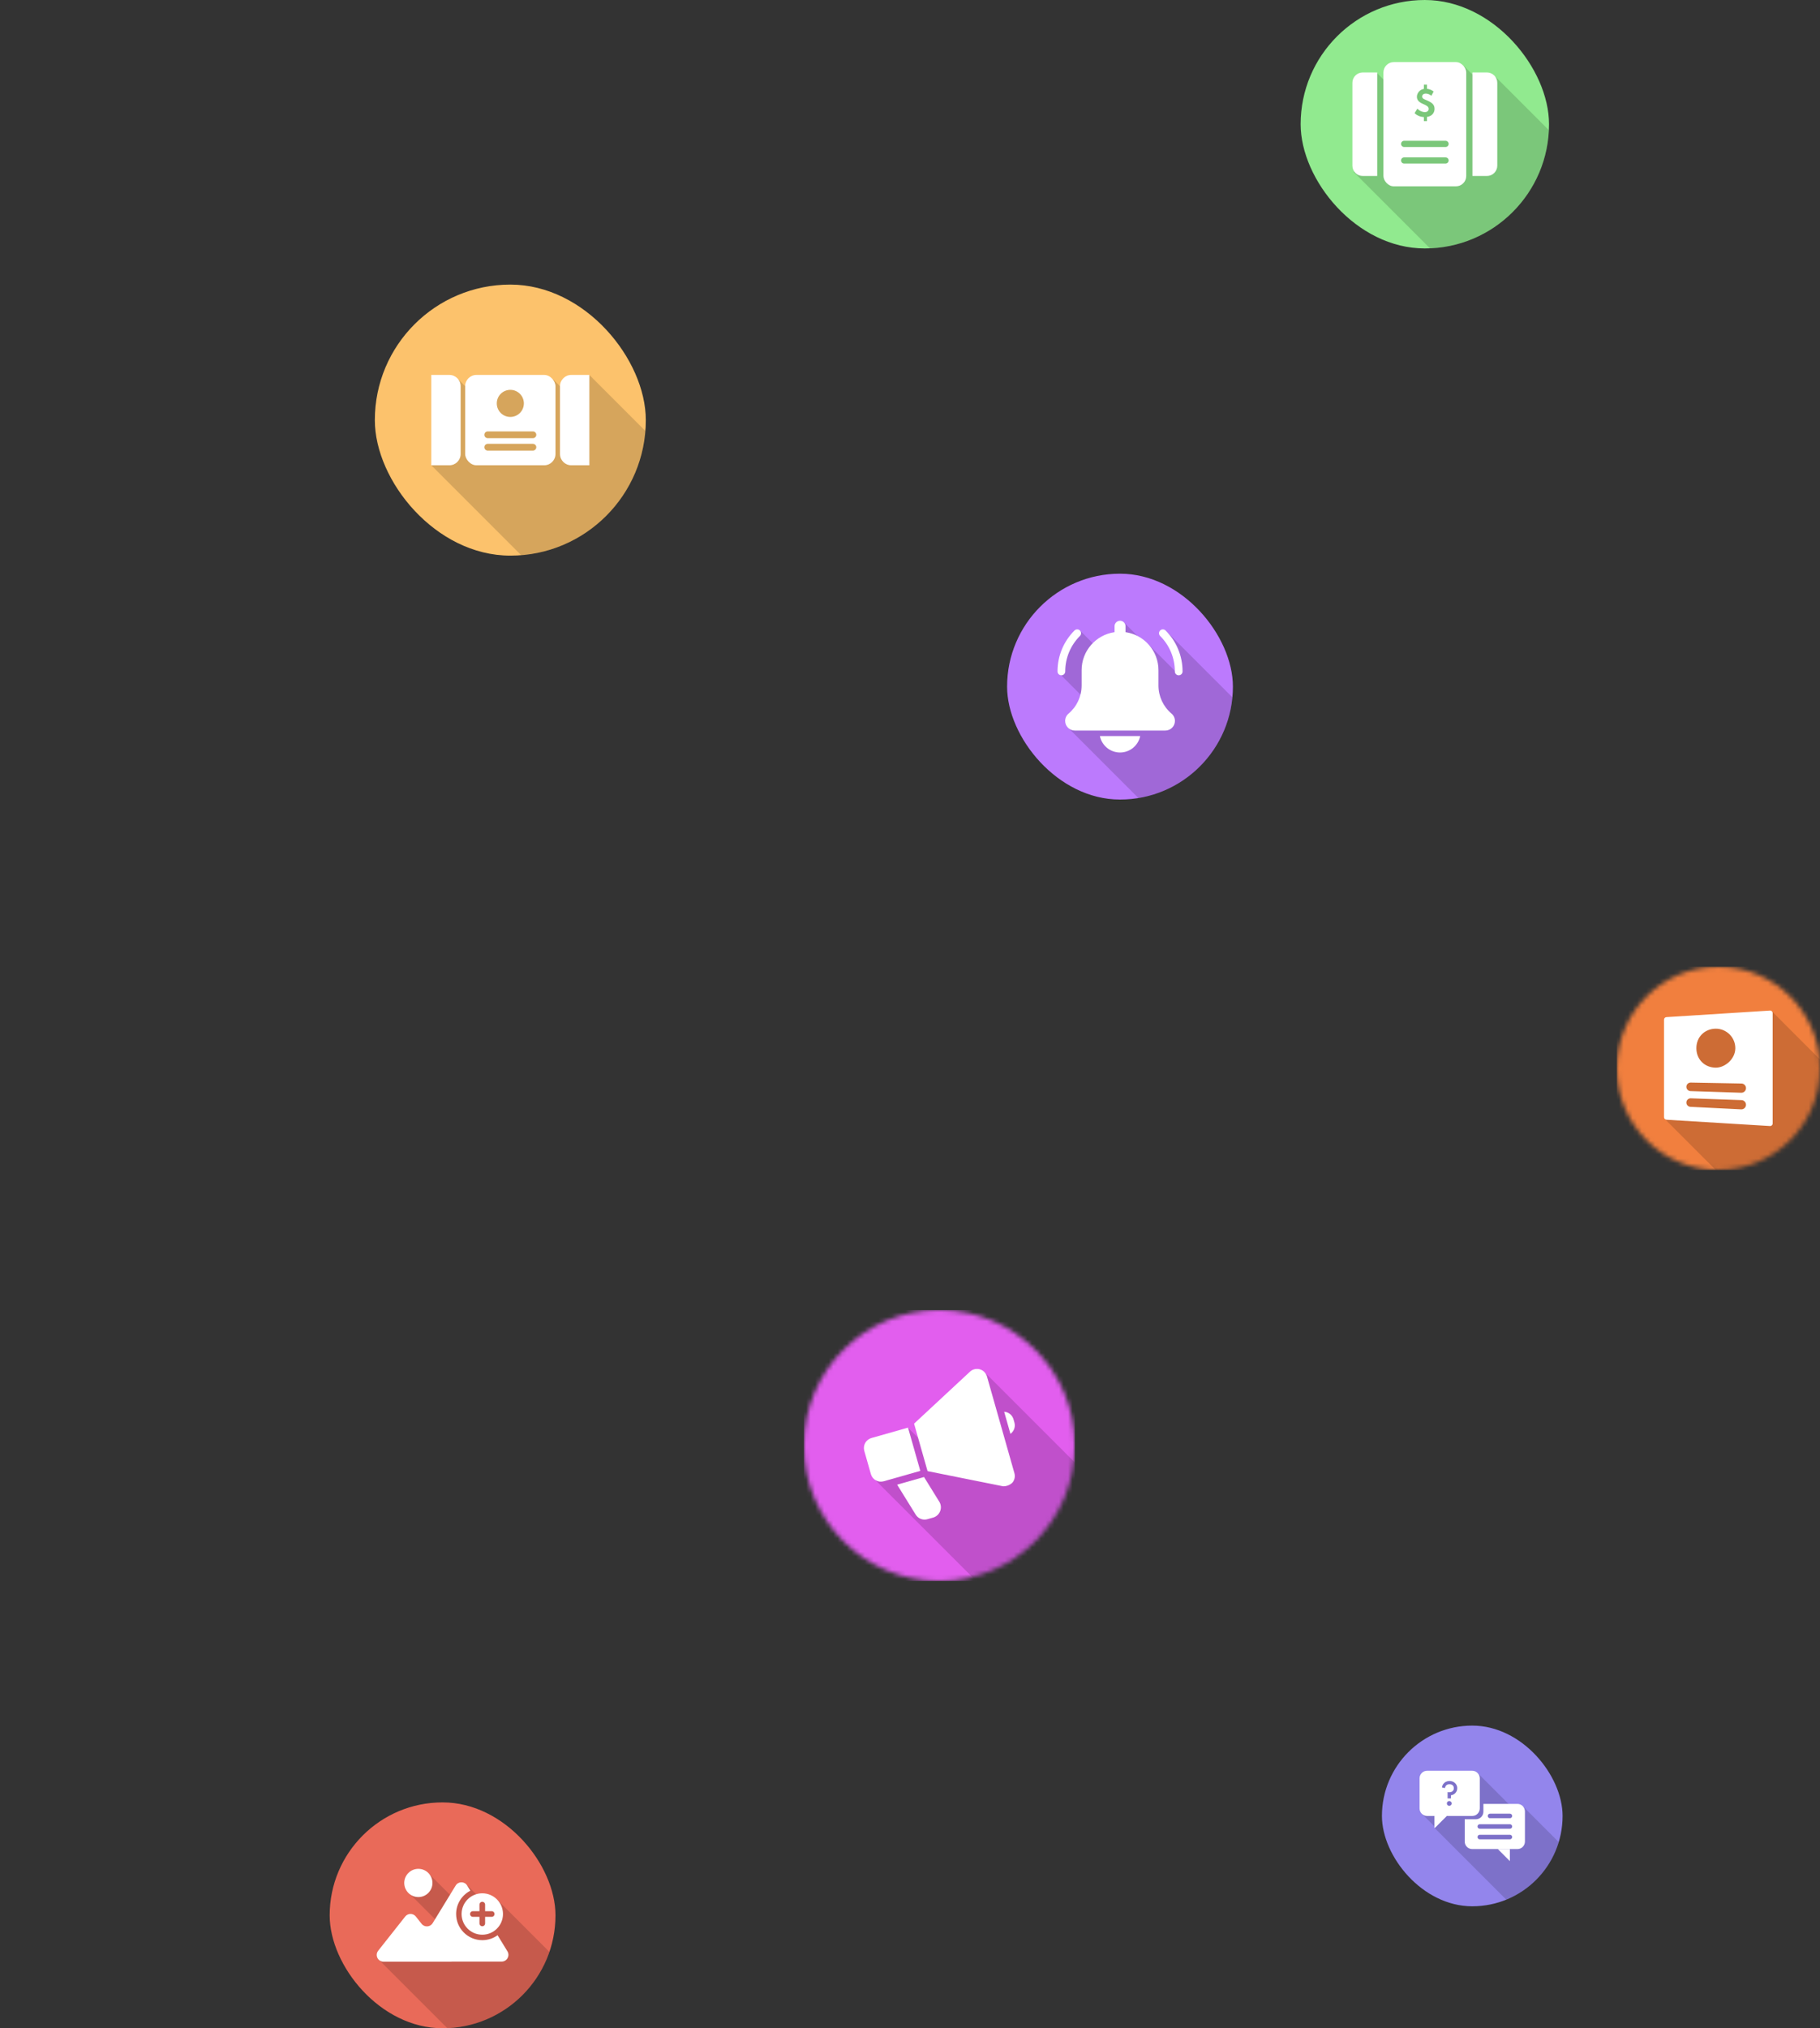 <svg width="403" height="449" viewBox="0 0 403 449" fill="none" xmlns="http://www.w3.org/2000/svg">
<rect x="0" y="0" width="403" height="449" fill="#333333" stroke="none"/>
<mask id="mask0_1052_11997" style="mask-type:alpha" maskUnits="userSpaceOnUse" x="178" y="290" width="60" height="60">
<circle cx="208" cy="320" r="30" fill="#D9D9D9"/>
</mask>
<g mask="url(#mask0_1052_11997)">
<g clip-path="url(#clip0_1052_11997)">
<rect width="60" height="60" transform="translate(178 290)" fill="#E25EEE"/>
<path fill-rule="evenodd" clip-rule="evenodd" d="M218 303.75L240.925 326.675L239.925 351.775H217.95L193.775 327.6L201.865 321.32L200.2 318.35L201.05 316.05L204.35 319.35L204.376 319.37L205.175 318.75L218 303.75Z" fill="black" fill-opacity="0.15"/>
<path d="M201.061 316.037L192.959 318.338C192.373 318.504 191.877 318.897 191.58 319.429C191.283 319.961 191.21 320.589 191.376 321.175L192.841 326.331C193.007 326.917 193.399 327.413 193.932 327.71C194.464 328.007 195.092 328.08 195.678 327.914L203.78 325.613L201.061 316.037Z" fill="white"/>
<path d="M217.056 303.154C216.69 303.033 216.299 303.007 215.92 303.077C215.54 303.147 215.185 303.311 214.886 303.555L202.403 315.155L205.388 325.666L222.109 329.021C222.876 329.038 223.619 328.749 224.174 328.22C224.414 327.933 224.58 327.591 224.658 327.225C224.735 326.859 224.723 326.479 224.62 326.119L218.54 304.707C218.438 304.346 218.249 304.017 217.991 303.746C217.732 303.476 217.411 303.272 217.056 303.154Z" fill="white"/>
<path d="M204.604 326.971L198.652 328.661L202.769 335.309C203.032 335.734 203.426 336.063 203.893 336.243C204.36 336.424 204.872 336.448 205.353 336.31L206.709 335.925C207.041 335.815 207.345 335.633 207.598 335.391C207.852 335.15 208.049 334.856 208.175 334.529C208.302 334.203 208.354 333.852 208.33 333.503C208.305 333.154 208.203 332.814 208.031 332.509L204.604 326.971Z" fill="white"/>
<path d="M222.351 312.523L223.739 317.414C224.126 317.14 224.419 316.753 224.577 316.307C224.735 315.86 224.751 315.375 224.623 314.919L224.414 314.182C224.283 313.727 224.014 313.323 223.645 313.026C223.276 312.729 222.824 312.553 222.351 312.523Z" fill="white"/>
</g>
</g>
<g clip-path="url(#clip1_1052_11997)">
<rect x="83" y="63" width="60" height="60" rx="30" fill="#FCC26C"/>
<path fill-rule="evenodd" clip-rule="evenodd" d="M144.675 97.175L130.5 83L124.772 86.273L122.499 84L121.756 87.996L111.409 93.909L101.5 84C100.767 85.05 99.305 87.2 99.325 87.4C99.343 87.583 99.976 95.357 100.371 100.217L95.5 103L119.45 126.95L144.675 126.1V97.175Z" fill="black" fill-opacity="0.15"/>
<rect x="103" y="83" width="20" height="20" rx="2.5" fill="white"/>
<path d="M124 85.5C124 84.119 125.119 83 126.5 83H130.5V103H126.5C125.119 103 124 101.881 124 100.5V85.5Z" fill="white"/>
<path d="M95.5 83H99.5C100.881 83 102 84.119 102 85.5V100.5C102 101.881 100.881 103 99.5 103H95.5V83Z" fill="white"/>
<path d="M108 96.25H118" stroke="#D6A55C" stroke-width="1.5" stroke-linecap="round"/>
<path d="M108 99H118" stroke="#D6A55C" stroke-width="1.5" stroke-linecap="round"/>
<path d="M116 89.3C116 90.957 114.657 92.3 113 92.3C111.343 92.3 110 90.957 110 89.3C110 87.643 111.343 86.3 113 86.3C114.657 86.3 116 87.643 116 89.3Z" fill="#D6A55C"/>
</g>
<g clip-path="url(#clip2_1052_11997)">
<rect x="306" y="382" width="40" height="40" rx="20" fill="#9385EC"/>
<path fill-rule="evenodd" clip-rule="evenodd" d="M343.913 424.195L347.683 423.683L346.749 409.4L337.216 399.867L334.741 400.042L327.133 392.434L314.8 401.483L317.666 404.35V404.667L337.35 424.35H340.816L341.049 424.583L342.77 424.35H343.966L343.913 424.195Z" fill="black" fill-opacity="0.15"/>
<path d="M320.333 402H317.666V404.667L320.333 402Z" fill="white"/>
<path d="M331.666 409.333H334.333V412L331.666 409.333Z" fill="white"/>
<path fill-rule="evenodd" clip-rule="evenodd" d="M324.332 402.733V407.667C324.332 408.587 325.078 409.333 325.999 409.333H335.999C336.919 409.333 337.665 408.587 337.665 407.667V401C337.665 400.08 336.919 399.333 335.999 399.333H328.465V401.067C328.465 401.987 327.719 402.733 326.799 402.733H324.332Z" fill="white"/>
<path d="M327.666 406.667H334.333" stroke="#7D71C9" stroke-linecap="round"/>
<path d="M327.666 404.333H334.333" stroke="#7D71C9" stroke-linecap="round"/>
<path d="M329.933 402L334.333 402" stroke="#7D71C9" stroke-linecap="round"/>
<path fill-rule="evenodd" clip-rule="evenodd" d="M315.999 392C315.079 392 314.333 392.746 314.333 393.667V400.333C314.333 401.254 315.079 402 315.999 402H317.666V404.667L320.332 402H325.999C326.92 402 327.666 401.254 327.666 400.333V393.667C327.666 392.746 326.92 392 325.999 392H315.999Z" fill="white"/>
<path d="M320.905 399.761C320.809 399.761 320.72 399.736 320.639 399.687C320.56 399.64 320.496 399.577 320.449 399.497C320.402 399.416 320.379 399.327 320.379 399.231C320.379 399.133 320.402 399.044 320.449 398.965C320.496 398.883 320.56 398.819 320.639 398.772C320.72 398.725 320.809 398.702 320.905 398.702C321.004 398.702 321.093 398.725 321.172 398.772C321.253 398.819 321.317 398.883 321.365 398.965C321.412 399.044 321.435 399.133 321.435 399.231C321.435 399.327 321.412 399.416 321.365 399.497C321.317 399.577 321.253 399.64 321.172 399.687C321.093 399.736 321.004 399.761 320.905 399.761Z" fill="#7D71C9"/>
<path d="M320.539 396.718V398.121H321.281V397.421C321.547 397.389 321.784 397.3 321.994 397.155C322.206 397.009 322.373 396.824 322.495 396.6C322.617 396.373 322.678 396.126 322.678 395.858C322.678 395.565 322.604 395.299 322.456 395.059C322.311 394.818 322.108 394.625 321.849 394.482C321.593 394.338 321.297 394.267 320.963 394.267C320.678 394.267 320.416 394.323 320.176 394.437C319.939 394.548 319.742 394.711 319.586 394.925C319.431 395.136 319.336 395.392 319.3 395.692L319.968 395.823C319.996 395.558 320.097 395.351 320.273 395.204C320.448 395.054 320.675 394.979 320.954 394.979C321.15 394.979 321.322 395.014 321.467 395.085C321.613 395.156 321.725 395.256 321.804 395.387C321.884 395.517 321.923 395.673 321.923 395.855C321.923 396.046 321.879 396.208 321.792 396.343C321.706 396.478 321.585 396.58 321.429 396.651C321.272 396.72 321.088 396.754 320.876 396.754C320.812 396.754 320.751 396.751 320.693 396.744C320.636 396.736 320.584 396.727 320.539 396.718Z" fill="#7D71C9"/>
</g>
<g clip-path="url(#clip3_1052_11997)">
<rect x="223" y="127" width="50" height="50" rx="25" fill="#BC7AFD"/>
<path fill-rule="evenodd" clip-rule="evenodd" d="M248.854 137.771L253.896 142.812L254.188 142.541L260.542 148.895V145.208L258.021 139.5L274.417 155.896V163.771L274.138 163.481L275.146 177.833H253.25L236.209 160.791L241.854 156.729L243.84 151.353L240.821 149.213L239.479 154L234.938 149.458L235.833 144.125L239.146 139.583L242.562 143L242.242 144.144L245.602 146.58L248.854 137.771Z" fill="black" fill-opacity="0.15"/>
<path d="M260.142 148.639C260.142 149.111 260.524 149.494 260.996 149.494C261.468 149.494 261.851 149.111 261.851 148.639C261.851 145.216 260.517 141.997 258.096 139.576C257.763 139.242 257.222 139.242 256.888 139.576C256.554 139.91 256.554 140.451 256.888 140.784C258.986 142.882 260.142 145.672 260.142 148.639Z" fill="white"/>
<path d="M235.021 149.494C235.492 149.494 235.875 149.111 235.875 148.639C235.875 145.672 237.031 142.883 239.129 140.784C239.462 140.451 239.462 139.91 239.129 139.576C238.795 139.242 238.254 139.242 237.92 139.576C235.499 141.997 234.166 145.216 234.166 148.639C234.166 149.111 234.549 149.494 235.021 149.494Z" fill="white"/>
<path d="M259.407 157.97C257.57 156.417 256.516 154.147 256.516 151.742V148.354C256.516 144.077 253.339 140.537 249.225 139.944V138.632C249.225 137.96 248.68 137.417 248.009 137.417C247.338 137.417 246.794 137.96 246.794 138.632V139.944C242.678 140.537 239.502 144.077 239.502 148.354V151.742C239.502 154.147 238.449 156.417 236.6 157.98C236.127 158.385 235.856 158.973 235.856 159.595C235.856 160.768 236.81 161.722 237.983 161.722H258.035C259.208 161.722 260.162 160.768 260.162 159.595C260.162 158.973 259.891 158.385 259.407 157.97Z" fill="white"/>
<path d="M248.009 166.583C250.21 166.583 252.051 165.015 252.474 162.938H243.544C243.967 165.015 245.808 166.583 248.009 166.583Z" fill="white"/>
</g>
<g clip-path="url(#clip4_1052_11997)">
<rect x="73" y="399" width="50" height="50" rx="25" fill="#E96A59"/>
<path fill-rule="evenodd" clip-rule="evenodd" d="M95.147 414.958L99.73 419.542L100.656 421.583L103.292 417.187L105.604 419.5L110.209 420.646L124.417 434.854V450.521L100.25 450.187L83.917 433.854L95.146 430.771L97.809 426.33L90.792 419.312L95.147 414.958Z" fill="black" fill-opacity="0.15"/>
<circle cx="106.791" cy="423.708" r="4.583" fill="white"/>
<path fill-rule="evenodd" clip-rule="evenodd" d="M95.76 416.833C95.76 418.559 94.36 419.958 92.635 419.958C90.909 419.958 89.51 418.559 89.51 416.833C89.51 415.107 90.909 413.708 92.635 413.708C94.36 413.708 95.76 415.107 95.76 416.833ZM111.087 434.238C112.254 434.238 112.969 432.961 112.361 431.966L110.181 428.405C109.228 429.094 108.057 429.5 106.791 429.5C103.593 429.5 101 426.907 101 423.708C101 421.46 102.28 419.512 104.152 418.552L103.447 417.401C102.865 416.449 101.483 416.449 100.901 417.401L95.801 425.735C95.259 426.621 94 426.696 93.356 425.882L92.073 424.258C91.476 423.502 90.329 423.502 89.731 424.258L83.74 431.839C82.967 432.818 83.664 434.258 84.912 434.258H99.962C99.967 434.258 99.97 434.252 99.967 434.248C99.964 434.244 99.967 434.238 99.972 434.238H111.087Z" fill="white"/>
<path d="M104.707 423.708L108.874 423.708" stroke="#C65A4C" stroke-width="1.25" stroke-linecap="round"/>
<path d="M106.791 421.625L106.791 425.792" stroke="#C65A4C" stroke-width="1.25" stroke-linecap="round"/>
</g>
<g clip-path="url(#clip5_1052_11997)">
<rect x="288" width="55" height="55" rx="27.5" fill="#91EA8F"/>
<path fill-rule="evenodd" clip-rule="evenodd" d="M345.188 35.647L347.835 38.294L351.685 57.292L334.612 68.2L323.829 57.417L318.089 56.421L299.778 38.111L304.774 16.042L315.892 27.159L324.162 14.621L330.186 20.645L331.037 16.89L345.359 31.213L345.188 35.647Z" fill="black" fill-opacity="0.15"/>
<path d="M299.458 18.333C299.458 17.068 300.484 16.042 301.75 16.042H304.958V38.958H301.75C300.484 38.958 299.458 37.932 299.458 36.667V18.333Z" fill="white"/>
<rect x="306.333" y="13.75" width="18.333" height="27.5" rx="2.292" fill="white"/>
<path d="M315.286 26.815V25.913C315.088 25.906 314.889 25.879 314.689 25.833C314.488 25.786 314.297 25.723 314.114 25.642C313.93 25.561 313.763 25.47 313.612 25.367C313.46 25.264 313.335 25.153 313.234 25.033L313.842 24.054C313.989 24.208 314.155 24.343 314.341 24.458C314.526 24.57 314.719 24.658 314.92 24.722C315.12 24.785 315.312 24.817 315.495 24.817C315.671 24.817 315.822 24.789 315.949 24.733C316.078 24.674 316.179 24.592 316.249 24.487C316.32 24.382 316.356 24.257 316.356 24.113C316.356 23.971 316.323 23.849 316.257 23.746C316.191 23.641 316.095 23.546 315.971 23.46C315.849 23.375 315.704 23.292 315.535 23.211C315.366 23.131 315.178 23.044 314.971 22.951C314.729 22.843 314.515 22.719 314.33 22.577C314.144 22.435 313.999 22.27 313.894 22.082C313.791 21.891 313.74 21.672 313.74 21.425C313.74 21.159 313.802 20.905 313.927 20.663C314.051 20.419 314.228 20.208 314.458 20.032C314.69 19.856 314.966 19.74 315.286 19.684V18.742H315.978V19.662C316.252 19.689 316.522 19.759 316.788 19.871C317.054 19.983 317.273 20.117 317.444 20.271L316.945 21.206C316.787 21.061 316.595 20.945 316.37 20.857C316.146 20.767 315.923 20.722 315.704 20.722C315.542 20.722 315.401 20.75 315.279 20.806C315.156 20.86 315.062 20.936 314.996 21.033C314.931 21.129 314.898 21.239 314.898 21.363C314.898 21.507 314.94 21.627 315.026 21.723C315.111 21.815 315.222 21.895 315.359 21.961C315.496 22.027 315.639 22.089 315.788 22.148C316.095 22.273 316.365 22.4 316.597 22.529C316.832 22.656 317.026 22.794 317.18 22.944C317.336 23.09 317.453 23.256 317.532 23.442C317.61 23.625 317.649 23.836 317.649 24.073C317.649 24.398 317.58 24.688 317.444 24.942C317.307 25.196 317.114 25.404 316.865 25.565C316.616 25.724 316.32 25.826 315.978 25.873V26.815H315.286Z" fill="#7BC77A"/>
<path d="M310.917 35.521H320.084" stroke="#7BC77A" stroke-width="1.375" stroke-linecap="round"/>
<path d="M310.917 31.854H320.084" stroke="#7BC77A" stroke-width="1.375" stroke-linecap="round"/>
<path d="M331.541 18.333C331.541 17.068 330.515 16.042 329.249 16.042H326.041V38.958H329.249C330.515 38.958 331.541 37.932 331.541 36.667V18.333Z" fill="white"/>
</g>
<mask id="mask1_1052_11997" style="mask-type:alpha" maskUnits="userSpaceOnUse" x="358" y="214" width="45" height="45">
<circle cx="380.5" cy="236.5" r="22.5" fill="#D9D9D9"/>
</mask>
<g mask="url(#mask1_1052_11997)">
<g clip-path="url(#clip6_1052_11997)">
<rect width="45" height="45" transform="translate(358 214)" fill="#F17F3E"/>
<path d="M403.675 235.206L392.406 223.937L370.038 228.062L368.669 247.75L380.613 259.694H403.675V235.206Z" fill="black" fill-opacity="0.15"/>
<path fill-rule="evenodd" clip-rule="evenodd" d="M391.921 223.714C392.245 223.693 392.519 223.95 392.519 224.275V248.709C392.519 249.034 392.245 249.291 391.922 249.271L368.991 247.877C368.694 247.859 368.462 247.613 368.462 247.315V225.723C368.462 225.426 368.693 225.18 368.989 225.161L391.921 223.714ZM379.937 236.351C377.555 236.351 375.625 234.608 375.625 232.039C375.625 229.47 377.555 227.726 379.937 227.726C382.319 227.726 384.25 229.657 384.25 232.039C384.25 234.421 381.981 236.351 379.937 236.351ZM385.608 239.858C386.166 239.868 386.612 240.323 386.612 240.881C386.612 241.46 386.134 241.923 385.555 241.904L374.326 241.537C373.817 241.521 373.412 241.103 373.412 240.594C373.412 240.066 373.846 239.64 374.374 239.65L385.608 239.858ZM386.612 244.557C386.612 244.006 386.176 243.554 385.626 243.535L374.389 243.136C373.855 243.117 373.412 243.544 373.412 244.079C373.412 244.581 373.807 244.996 374.309 245.021L385.539 245.579C386.123 245.608 386.612 245.142 386.612 244.557Z" fill="white"/>
</g>
</g>
<defs>
<clipPath id="clip0_1052_11997">
<rect width="60" height="60" fill="white" transform="translate(178 290)"/>
</clipPath>
<clipPath id="clip1_1052_11997">
<rect x="83" y="63" width="60" height="60" rx="30" fill="white"/>
</clipPath>
<clipPath id="clip2_1052_11997">
<rect x="306" y="382" width="40" height="40" rx="20" fill="white"/>
</clipPath>
<clipPath id="clip3_1052_11997">
<rect x="223" y="127" width="50" height="50" rx="25" fill="white"/>
</clipPath>
<clipPath id="clip4_1052_11997">
<rect x="73" y="399" width="50" height="50" rx="25" fill="white"/>
</clipPath>
<clipPath id="clip5_1052_11997">
<rect x="288" width="55" height="55" rx="27.5" fill="white"/>
</clipPath>
<clipPath id="clip6_1052_11997">
<rect width="45" height="45" fill="white" transform="translate(358 214)"/>
</clipPath>
</defs>
</svg>
